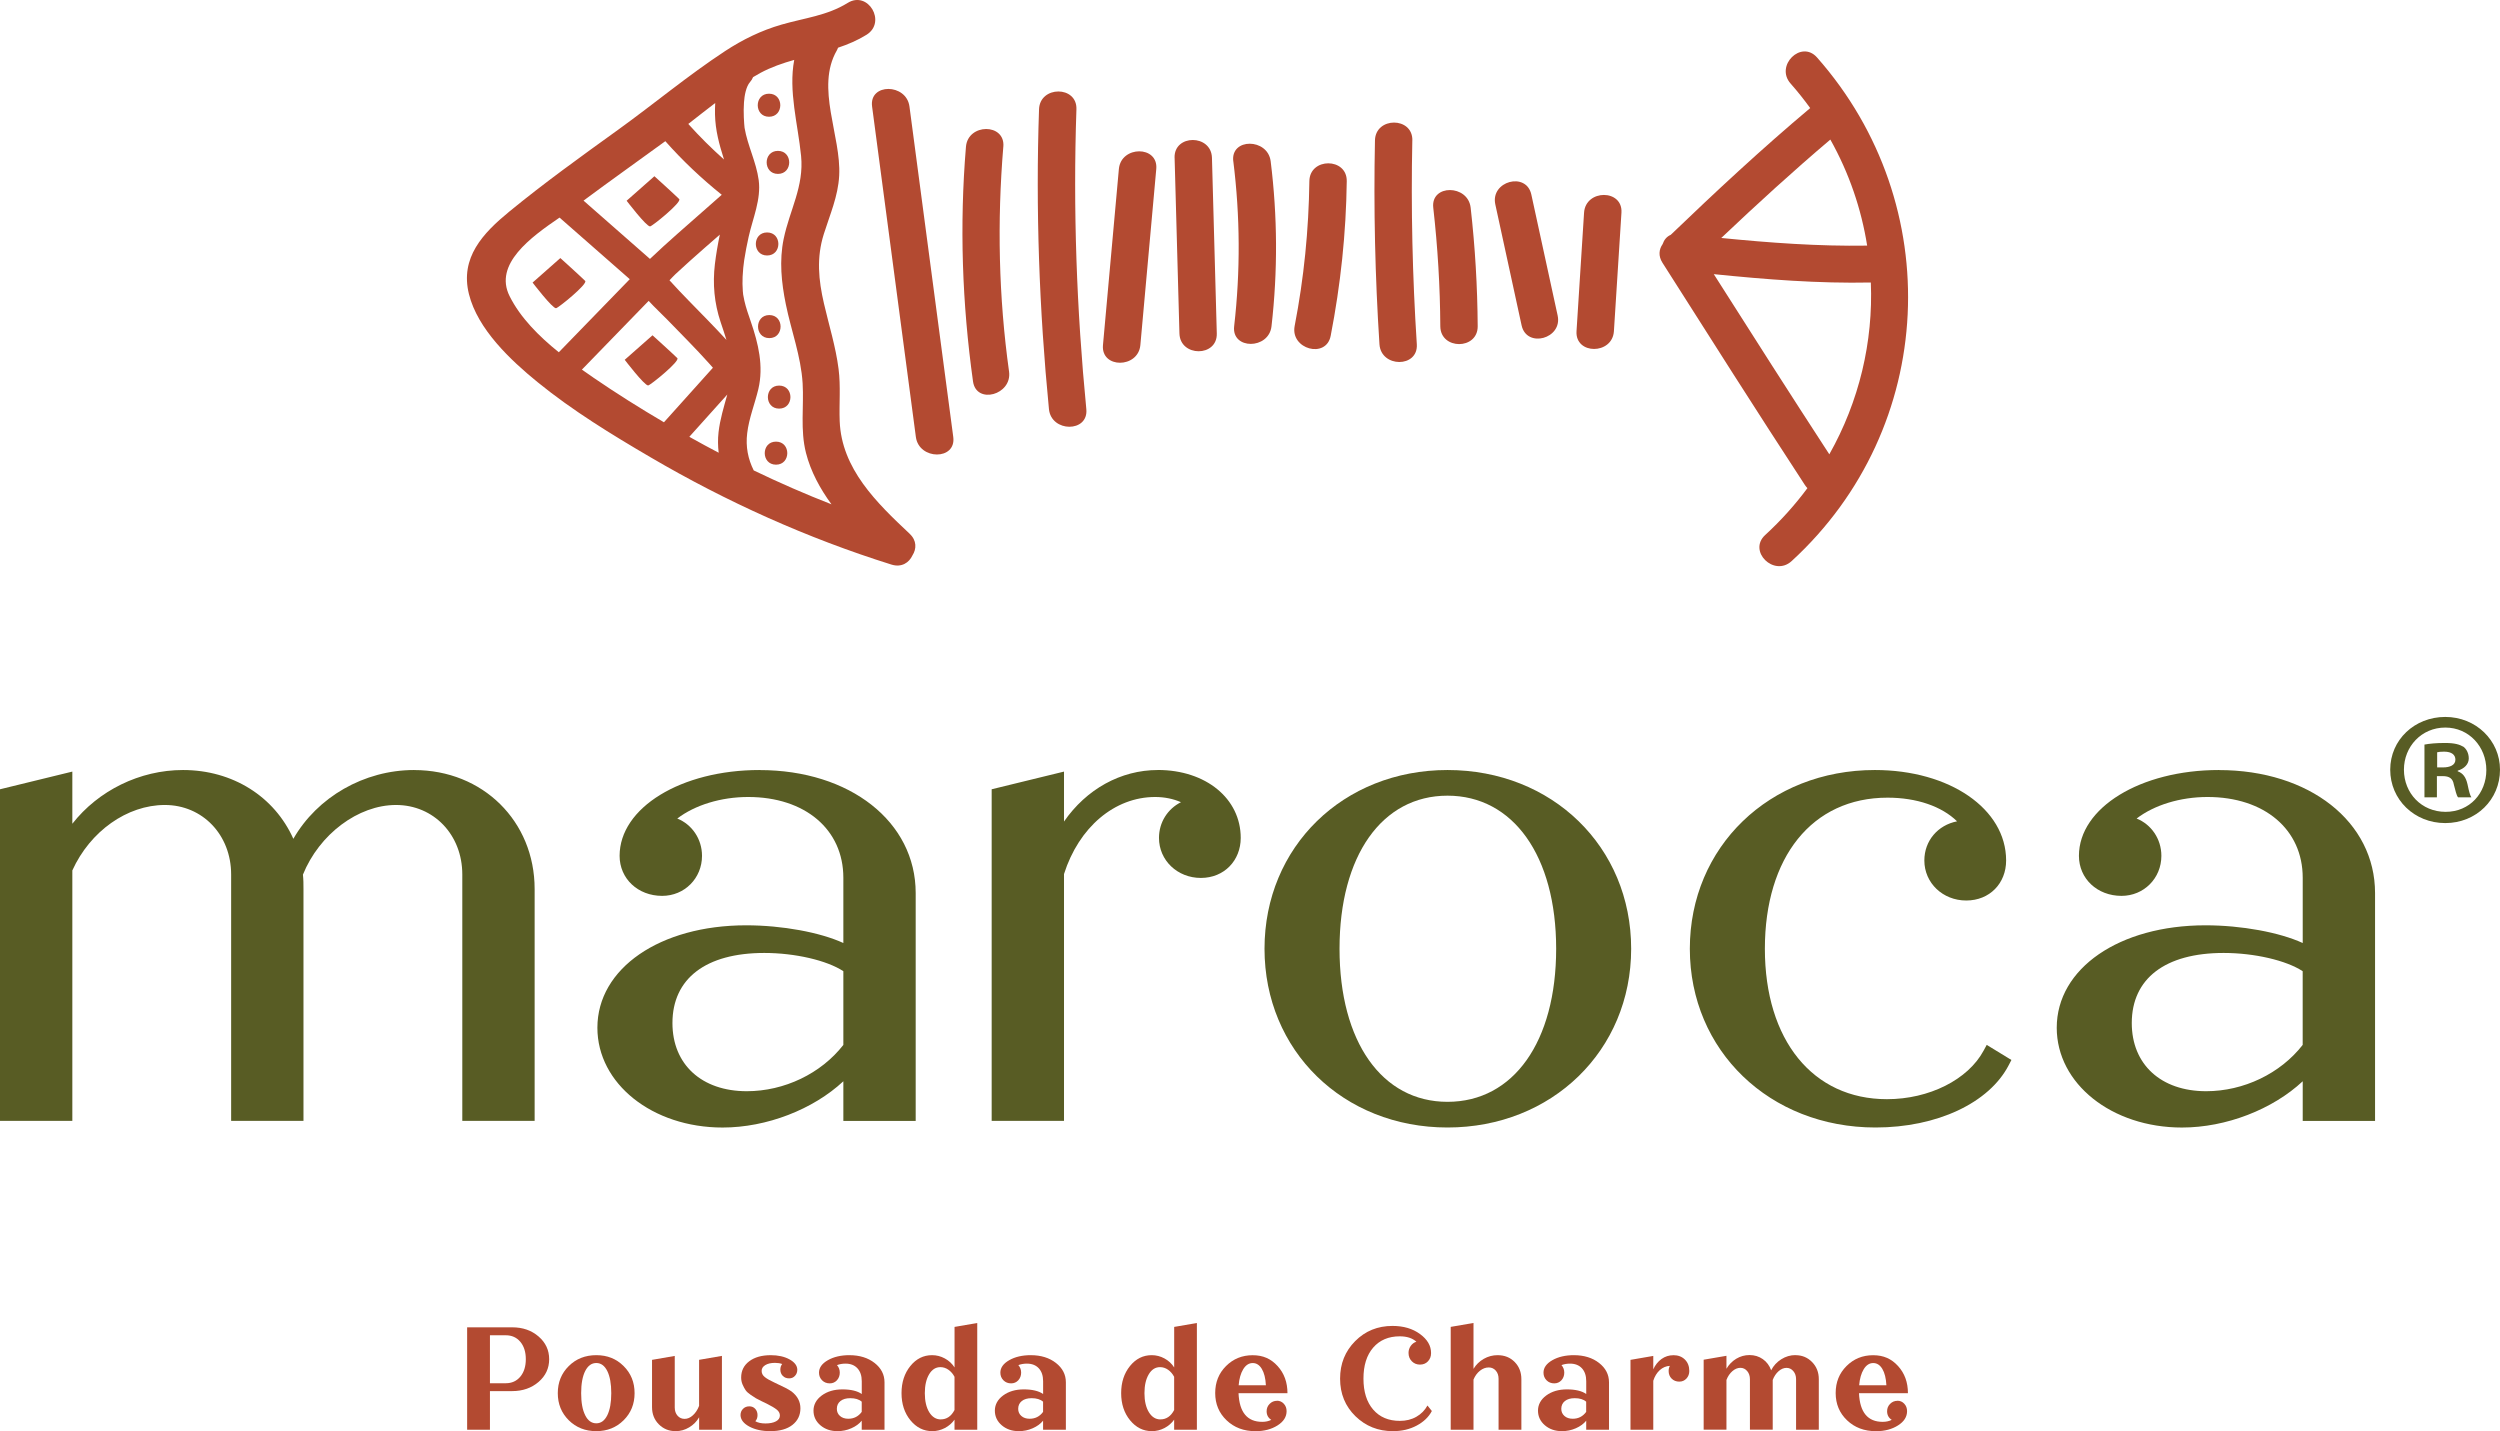 <svg width="138" height="79" viewBox="0 0 138 79" fill="none" xmlns="http://www.w3.org/2000/svg">
<g clip-path="url(#clip0_2_52)">
<path d="M22.862 42.505C20.094 42.505 17.51 44.003 16.193 46.303C15.152 43.971 12.843 42.505 10.101 42.505C7.713 42.505 5.427 43.641 3.993 45.471V42.592L0 43.568V61.873H3.993V48.048C4.975 45.884 7.02 44.435 9.099 44.435C11.179 44.435 12.759 46.083 12.759 48.27V61.873H16.752V49.076C16.752 48.81 16.752 48.556 16.722 48.279C17.625 46.046 19.774 44.435 21.859 44.435C23.944 44.435 25.519 46.083 25.519 48.27V61.873H29.512V49.076C29.512 45.33 26.652 42.507 22.86 42.507" fill="#585C24"/>
<path d="M41.93 42.505C37.597 42.505 34.202 44.585 34.202 47.242C34.202 48.502 35.213 49.452 36.551 49.452C37.785 49.452 38.751 48.481 38.751 47.242C38.751 46.305 38.19 45.506 37.386 45.183C38.358 44.44 39.797 43.994 41.298 43.994C44.441 43.994 46.553 45.786 46.553 48.452V52.054C45.271 51.467 43.183 51.077 41.186 51.077C36.429 51.077 32.976 53.454 32.976 56.732C32.976 59.821 36.013 62.24 39.887 62.24C42.326 62.24 44.889 61.238 46.553 59.686V61.875H50.546V49.298C50.546 45.363 46.921 42.508 41.928 42.508M41.225 60.235C38.731 60.235 37.119 58.758 37.119 56.473C37.119 54.014 38.967 52.603 42.188 52.603C43.886 52.603 45.641 53.012 46.553 53.61V57.679C45.325 59.26 43.293 60.235 41.224 60.235" fill="#585C24"/>
<path d="M63.914 42.505C61.857 42.505 59.964 43.568 58.733 45.349V42.592L54.74 43.568V61.873H58.733V48.247C59.555 45.662 61.525 43.994 63.765 43.994C64.277 43.994 64.764 44.094 65.19 44.281C64.456 44.65 63.976 45.389 63.976 46.253C63.976 47.492 64.992 48.462 66.288 48.462C67.583 48.462 68.488 47.492 68.488 46.253C68.488 44.08 66.564 42.503 63.912 42.503" fill="#585C24"/>
<path d="M79.902 42.505C74.143 42.505 69.801 46.747 69.801 52.371C69.801 57.994 74.144 62.238 79.902 62.238C85.659 62.238 90.04 57.996 90.04 52.371C90.04 46.745 85.681 42.505 79.902 42.505ZM79.902 60.821C76.281 60.821 73.942 57.503 73.942 52.371C73.942 47.239 76.282 43.921 79.902 43.921C83.521 43.921 85.9 47.239 85.9 52.371C85.9 57.503 83.546 60.821 79.902 60.821Z" fill="#585C24"/>
<path d="M109.493 57.999C108.631 59.599 106.488 60.675 104.159 60.675C100.067 60.675 97.421 57.416 97.421 52.371C97.421 47.326 100.017 44.031 104.196 44.031C105.803 44.031 107.184 44.51 108.03 45.337C106.971 45.545 106.224 46.406 106.224 47.499C106.224 48.738 107.24 49.708 108.536 49.708C109.831 49.708 110.738 48.759 110.738 47.499C110.738 44.651 107.623 42.505 103.493 42.505C97.67 42.505 93.279 46.747 93.279 52.371C93.279 57.994 97.686 62.238 103.529 62.238C106.918 62.238 109.805 60.885 110.885 58.791L111.03 58.511L109.667 57.678L109.493 57.999Z" fill="#585C24"/>
<path d="M122.485 42.505C118.152 42.505 114.757 44.585 114.757 47.242C114.757 48.502 115.768 49.452 117.108 49.452C118.341 49.452 119.308 48.481 119.308 47.242C119.308 46.305 118.747 45.505 117.941 45.183C118.913 44.438 120.352 43.994 121.855 43.994C124.998 43.994 127.11 45.786 127.11 48.452V52.054C125.826 51.467 123.74 51.077 121.741 51.077C116.984 51.077 113.532 53.454 113.532 56.732C113.532 59.821 116.568 62.24 120.444 62.24C122.883 62.24 125.448 61.238 127.11 59.686V61.875H131.103V49.298C131.103 45.363 127.478 42.508 122.485 42.508M121.78 60.235C119.286 60.235 117.674 58.758 117.674 56.473C117.674 54.014 119.522 52.603 122.743 52.603C124.441 52.603 126.196 53.012 127.108 53.61V57.679C125.88 59.26 123.848 60.235 121.779 60.235" fill="#585C24"/>
<path d="M138 42.487C138 44.139 136.687 45.434 134.979 45.434C133.271 45.434 131.94 44.138 131.94 42.487C131.94 40.837 133.288 39.575 134.979 39.575C136.669 39.575 138 40.87 138 42.487ZM132.697 42.487C132.697 43.784 133.669 44.814 134.998 44.814C136.327 44.814 137.246 43.784 137.246 42.505C137.246 41.225 136.292 40.161 134.98 40.161C133.669 40.161 132.697 41.208 132.697 42.487ZM134.513 44.013H133.83V41.101C134.099 41.049 134.478 41.012 134.963 41.012C135.52 41.012 135.772 41.101 135.988 41.225C136.149 41.349 136.276 41.58 136.276 41.865C136.276 42.185 136.025 42.433 135.665 42.54V42.575C135.954 42.681 136.115 42.895 136.205 43.285C136.296 43.728 136.349 43.907 136.421 44.013H135.685C135.595 43.907 135.542 43.641 135.451 43.304C135.396 42.984 135.218 42.842 134.841 42.842H134.517V44.013H134.513ZM134.531 42.361H134.855C135.232 42.361 135.538 42.237 135.538 41.935C135.538 41.669 135.34 41.491 134.908 41.491C134.727 41.491 134.602 41.508 134.531 41.526V42.361Z" fill="#585C24"/>
<path d="M50.215 29.465C48.39 27.753 46.452 25.874 46.351 23.245C46.314 22.28 46.413 21.331 46.289 20.366C46.132 19.137 45.762 17.964 45.484 16.762C45.181 15.454 45.062 14.224 45.475 12.918C45.813 11.845 46.261 10.838 46.323 9.7C46.441 7.504 45.006 4.837 46.192 2.785C46.222 2.734 46.239 2.685 46.259 2.634C46.802 2.452 47.333 2.23 47.833 1.919C48.953 1.222 47.919 -0.54 46.792 0.161C45.652 0.869 44.397 0.993 43.135 1.36C42.018 1.683 40.993 2.185 40.023 2.821C37.986 4.159 36.094 5.74 34.117 7.165C32.084 8.63 30.045 10.095 28.107 11.685C26.659 12.874 25.386 14.218 25.885 16.232C26.365 18.169 28.177 19.877 29.675 21.095C31.602 22.663 33.758 23.983 35.903 25.238C40.103 27.699 44.553 29.706 49.209 31.165C49.767 31.34 50.183 31.059 50.369 30.655C50.594 30.302 50.613 29.839 50.213 29.465M43.841 3.307C43.516 5.031 44.043 6.835 44.22 8.604C44.388 10.298 43.59 11.588 43.259 13.185C43.009 14.39 43.135 15.599 43.377 16.793C43.673 18.251 44.215 19.665 44.305 21.158C44.381 22.445 44.167 23.726 44.489 24.997C44.751 26.026 45.263 26.968 45.898 27.839C44.443 27.271 43.013 26.645 41.606 25.967C41.291 25.337 41.154 24.661 41.245 23.913C41.344 23.079 41.668 22.289 41.861 21.476C42.16 20.207 41.861 18.968 41.447 17.76C41.316 17.377 41.178 16.994 41.089 16.599C41.064 16.491 41.047 16.382 41.025 16.274C41.025 16.271 41.025 16.269 41.023 16.265C41.016 16.202 41.009 16.138 41.004 16.073C40.983 15.807 40.981 15.542 40.992 15.276C40.999 15.113 41.011 14.949 41.027 14.788C41.047 14.585 41.059 14.495 41.08 14.357C41.147 13.925 41.231 13.495 41.326 13.068C41.556 12.044 42.022 11.002 41.88 9.941C41.747 8.945 41.266 8.039 41.1 7.055C41.103 7.059 41.084 6.875 41.08 6.838C41.071 6.719 41.064 6.599 41.059 6.478C41.048 6.204 41.048 5.928 41.068 5.653C41.094 5.272 41.183 4.777 41.402 4.529C41.475 4.447 41.53 4.356 41.569 4.258C41.703 4.18 41.836 4.099 41.972 4.026C42.569 3.706 43.197 3.489 43.838 3.307M39.084 17.69C38.372 16.954 37.641 16.232 36.956 15.472C37.068 15.356 37.176 15.236 37.284 15.134C37.546 14.89 37.811 14.648 38.078 14.409C38.625 13.918 39.179 13.435 39.735 12.951C39.622 13.489 39.528 14.033 39.462 14.58C39.333 15.675 39.429 16.734 39.779 17.781C39.889 18.108 39.999 18.435 40.1 18.763C39.767 18.4 39.425 18.043 39.084 17.69ZM39.468 6.316C39.487 7.2 39.703 7.976 39.965 8.805C39.27 8.188 38.613 7.532 37.993 6.842C38.487 6.457 38.981 6.067 39.48 5.686C39.468 5.896 39.464 6.108 39.468 6.316ZM36.726 7.793C37.678 8.869 38.721 9.852 39.841 10.752C39.029 11.472 38.209 12.182 37.399 12.902C36.885 13.358 36.374 13.818 35.878 14.292C34.655 13.22 33.434 12.147 32.211 11.074C33.703 9.964 35.224 8.889 36.726 7.793ZM28.128 16.344C27.248 14.58 29.298 13.096 30.887 12.011C32.179 13.143 33.471 14.278 34.763 15.411C33.457 16.755 32.153 18.101 30.846 19.445C29.745 18.559 28.721 17.533 28.128 16.344ZM32.735 20.829C32.533 20.691 32.328 20.548 32.121 20.403C33.349 19.137 34.577 17.872 35.806 16.608C36.144 16.98 36.528 17.328 36.854 17.666C37.618 18.456 38.399 19.232 39.132 20.05C39.206 20.132 39.28 20.216 39.353 20.3C39.268 20.396 39.183 20.49 39.096 20.585C38.905 20.798 38.714 21.011 38.523 21.224C37.898 21.92 37.275 22.614 36.65 23.31C35.317 22.527 34.008 21.703 32.735 20.831M38.05 24.112C38.512 23.596 38.976 23.081 39.439 22.565C39.675 22.303 39.91 22.039 40.147 21.777C39.958 22.462 39.746 23.14 39.664 23.857C39.62 24.24 39.627 24.619 39.671 24.991C39.158 24.722 38.648 24.448 38.142 24.163C38.112 24.145 38.082 24.128 38.052 24.11" fill="#B34A31"/>
<path d="M50.202 5.877C50.032 4.596 47.967 4.578 48.139 5.877C48.944 11.958 49.749 18.04 50.556 24.121C50.726 25.402 52.792 25.42 52.62 24.121C51.815 18.04 51.01 11.958 50.202 5.877Z" fill="#B34A31"/>
<path d="M55.385 8.099C55.495 6.791 53.431 6.8 53.321 8.099C52.96 12.434 53.109 16.746 53.71 21.053C53.891 22.347 55.879 21.796 55.7 20.511C55.125 16.393 55.038 12.24 55.383 8.099" fill="#B34A31"/>
<path d="M59.419 6.032C59.465 4.721 57.401 4.723 57.355 6.032C57.164 11.533 57.365 17.106 57.902 22.583C58.027 23.876 60.093 23.888 59.965 22.583C59.429 17.104 59.229 11.532 59.419 6.032Z" fill="#B34A31"/>
<path d="M61.762 9.329C61.47 12.568 61.176 15.807 60.884 19.048C60.765 20.354 62.829 20.345 62.948 19.048L63.826 9.329C63.944 8.023 61.88 8.032 61.762 9.329Z" fill="#B34A31"/>
<path d="M64.838 8.71C64.927 11.943 65.015 15.175 65.105 18.407C65.141 19.714 67.204 19.719 67.167 18.407C67.079 15.175 66.99 11.943 66.9 8.71C66.865 7.403 64.801 7.398 64.836 8.71" fill="#B34A31"/>
<path d="M68.079 8.903C68.457 11.943 68.474 14.968 68.125 18.012C67.976 19.312 70.04 19.302 70.187 18.012C70.535 14.968 70.519 11.943 70.141 8.903C69.981 7.618 67.916 7.602 68.077 8.903" fill="#B34A31"/>
<path d="M72.277 9.999C72.242 12.691 71.978 15.349 71.465 17.994C71.215 19.275 73.204 19.824 73.454 18.536C74.003 15.713 74.304 12.872 74.341 9.999C74.359 8.688 72.295 8.686 72.277 9.999Z" fill="#B34A31"/>
<path d="M77.962 7.749C77.989 6.438 75.927 6.438 75.898 7.749C75.82 11.504 75.904 15.255 76.146 19.003C76.231 20.305 78.293 20.314 78.208 19.003C77.966 15.255 77.882 11.504 77.96 7.749" fill="#B34A31"/>
<path d="M79.116 11.463C79.362 13.64 79.493 15.82 79.505 18.01C79.514 19.321 81.576 19.323 81.569 18.01C81.555 15.82 81.426 13.64 81.18 11.463C81.035 10.175 78.969 10.159 79.116 11.463Z" fill="#B34A31"/>
<path d="M84.53 10.74C84.252 9.459 82.263 10 82.541 11.282C83.024 13.507 83.509 15.734 83.992 17.959C84.27 19.24 86.26 18.699 85.982 17.417C85.498 15.192 85.013 12.965 84.53 10.74Z" fill="#B34A31"/>
<path d="M87.44 11.742C87.302 13.921 87.164 16.103 87.024 18.282C86.941 19.592 89.005 19.587 89.088 18.282C89.226 16.103 89.364 13.921 89.504 11.742C89.587 10.432 87.523 10.437 87.44 11.742Z" fill="#B34A31"/>
<path d="M100.299 3.171C99.424 2.182 97.969 3.627 98.84 4.611C99.228 5.05 99.587 5.503 99.923 5.966C97.267 8.196 94.723 10.563 92.224 12.963C92.003 13.059 91.854 13.243 91.782 13.465C91.778 13.47 91.775 13.476 91.773 13.482C91.578 13.76 91.527 14.126 91.767 14.503C94.373 18.602 96.973 22.707 99.631 26.773C99.674 26.837 99.72 26.895 99.769 26.946C99.09 27.863 98.313 28.73 97.44 29.531C96.465 30.424 97.927 31.863 98.899 30.971C106.932 23.609 107.477 11.296 100.299 3.171ZM103.065 13.558C100.385 13.601 97.688 13.402 95.014 13.136C96.975 11.277 98.973 9.452 101.035 7.704C102.072 9.553 102.746 11.535 103.067 13.558M100.978 25.077C98.828 21.777 96.713 18.456 94.601 15.133C97.479 15.426 100.387 15.655 103.27 15.594C103.405 18.865 102.628 22.156 100.978 25.079" fill="#B34A31"/>
<path d="M35.882 12.498C36.001 12.495 37.657 11.151 37.492 10.988C37.163 10.666 36.123 9.728 36.123 9.728L34.59 11.081C34.59 11.081 35.675 12.504 35.882 12.497" fill="#B34A31"/>
<path d="M37.388 19.768C37.059 19.447 36.018 18.508 36.018 18.508L34.485 19.861C34.485 19.861 35.57 21.284 35.777 21.277C35.896 21.273 37.553 19.929 37.388 19.767" fill="#B34A31"/>
<path d="M32.301 15.505C31.972 15.183 30.931 14.245 30.931 14.245L29.399 15.598C29.399 15.598 30.484 17.02 30.691 17.014C30.809 17.01 32.466 15.666 32.301 15.503" fill="#B34A31"/>
<path d="M42.45 6.445C43.28 6.445 43.28 5.172 42.45 5.172C41.62 5.172 41.62 6.445 42.45 6.445Z" fill="#B34A31"/>
<path d="M42.942 9.6C43.772 9.6 43.772 8.328 42.942 8.328C42.112 8.328 42.112 9.6 42.942 9.6Z" fill="#B34A31"/>
<path d="M42.344 14.103C43.174 14.103 43.174 12.831 42.344 12.831C41.514 12.831 41.514 14.103 42.344 14.103Z" fill="#B34A31"/>
<path d="M42.466 17.391C41.636 17.391 41.636 18.664 42.466 18.664C43.296 18.664 43.296 17.391 42.466 17.391Z" fill="#B34A31"/>
<path d="M43.009 22.556C43.84 22.556 43.84 21.284 43.009 21.284C42.179 21.284 42.179 22.556 43.009 22.556Z" fill="#B34A31"/>
<path d="M42.836 24.378C42.006 24.378 42.006 25.65 42.836 25.65C43.666 25.65 43.666 24.378 42.836 24.378Z" fill="#B34A31"/>
<path d="M28.273 73.268C28.854 73.268 29.338 73.436 29.728 73.773C30.119 74.109 30.314 74.529 30.314 75.028C30.314 75.528 30.119 75.948 29.728 76.284C29.337 76.619 28.852 76.789 28.273 76.789H27.045V78.921H25.786V73.27H28.271L28.273 73.268ZM27.919 76.355C28.253 76.355 28.521 76.233 28.723 75.99C28.924 75.747 29.025 75.427 29.025 75.028C29.025 74.63 28.924 74.31 28.723 74.069C28.521 73.828 28.252 73.707 27.919 73.707H27.045V76.355H27.919Z" fill="#B34A31"/>
<path d="M32.916 79C32.308 79 31.802 78.799 31.397 78.399C30.993 77.998 30.79 77.5 30.79 76.902C30.79 76.305 30.991 75.808 31.397 75.406C31.8 75.006 32.307 74.805 32.916 74.805C33.524 74.805 34.022 75.006 34.423 75.406C34.827 75.806 35.029 76.305 35.029 76.902C35.029 77.5 34.827 77.998 34.423 78.399C34.02 78.799 33.517 79 32.916 79ZM32.305 78.128C32.453 78.421 32.657 78.567 32.916 78.567C33.174 78.567 33.376 78.418 33.523 78.123C33.669 77.827 33.742 77.42 33.742 76.902C33.742 76.385 33.669 75.978 33.523 75.682C33.376 75.387 33.174 75.238 32.916 75.238C32.657 75.238 32.455 75.385 32.305 75.677C32.156 75.971 32.08 76.378 32.08 76.901C32.08 77.423 32.154 77.832 32.305 78.124" fill="#B34A31"/>
<path d="M38.592 75.062L39.85 74.845V78.92H38.592V78.234C38.459 78.465 38.277 78.65 38.043 78.79C37.811 78.93 37.562 79 37.296 79C36.928 79 36.618 78.874 36.367 78.622C36.117 78.371 35.992 78.054 35.992 77.673V75.064L37.246 74.847V77.696C37.246 77.879 37.298 78.03 37.401 78.147C37.503 78.264 37.634 78.322 37.793 78.322C37.953 78.322 38.105 78.255 38.248 78.124C38.393 77.993 38.507 77.82 38.59 77.603V75.062H38.592Z" fill="#B34A31"/>
<path d="M42.762 76.324C43.224 76.534 43.532 76.694 43.689 76.805C44.018 77.056 44.183 77.369 44.183 77.743C44.183 78.117 44.036 78.423 43.744 78.654C43.452 78.885 43.043 79 42.517 79C42.061 79 41.675 78.914 41.362 78.747C41.048 78.577 40.886 78.369 40.877 78.123V78.114C40.877 77.974 40.923 77.859 41.015 77.768C41.107 77.675 41.222 77.63 41.363 77.63C41.496 77.63 41.604 77.675 41.689 77.768C41.772 77.86 41.815 77.976 41.815 78.114C41.815 78.252 41.774 78.365 41.694 78.453C41.838 78.535 42.025 78.575 42.255 78.575C42.486 78.575 42.689 78.537 42.834 78.458C42.979 78.381 43.05 78.273 43.05 78.136C43.05 78.012 42.992 77.904 42.877 77.811C42.762 77.719 42.578 77.609 42.326 77.483C42.312 77.478 42.222 77.436 42.059 77.355C41.896 77.275 41.786 77.219 41.73 77.186C41.673 77.152 41.579 77.091 41.445 77C41.312 76.909 41.216 76.824 41.16 76.742C41.103 76.659 41.048 76.558 40.993 76.434C40.939 76.31 40.912 76.179 40.912 76.041C40.912 75.665 41.061 75.366 41.358 75.142C41.655 74.918 42.052 74.806 42.546 74.806C42.953 74.806 43.296 74.883 43.576 75.035C43.855 75.188 44.001 75.375 44.011 75.595V75.602C44.011 75.742 43.969 75.857 43.882 75.948C43.797 76.041 43.691 76.086 43.562 76.086C43.418 76.086 43.301 76.041 43.211 75.95C43.121 75.859 43.075 75.743 43.075 75.6C43.075 75.481 43.108 75.38 43.176 75.293C43.062 75.251 42.931 75.23 42.781 75.23C42.56 75.23 42.381 75.27 42.246 75.352C42.11 75.434 42.043 75.541 42.043 75.675C42.043 75.81 42.101 75.922 42.217 76.014C42.331 76.107 42.512 76.208 42.758 76.322" fill="#B34A31"/>
<path d="M46.889 74.806C47.448 74.806 47.912 74.95 48.277 75.235C48.641 75.52 48.825 75.876 48.825 76.305V78.921H47.567V78.421C47.429 78.594 47.238 78.734 46.993 78.841C46.749 78.948 46.494 79 46.231 79C45.854 79 45.539 78.892 45.285 78.675C45.032 78.458 44.905 78.189 44.905 77.865C44.905 77.542 45.057 77.254 45.362 77.03C45.666 76.806 46.047 76.694 46.503 76.694C46.96 76.694 47.335 76.78 47.569 76.951V76.242C47.569 75.939 47.489 75.703 47.33 75.53C47.17 75.357 46.951 75.272 46.673 75.272C46.503 75.272 46.346 75.299 46.202 75.354C46.305 75.472 46.356 75.611 46.356 75.771C46.356 75.932 46.303 76.077 46.199 76.191C46.093 76.305 45.962 76.362 45.804 76.362C45.634 76.362 45.491 76.306 45.379 76.193C45.266 76.079 45.209 75.939 45.209 75.771C45.209 75.499 45.372 75.268 45.698 75.083C46.024 74.897 46.422 74.805 46.894 74.805M46.825 78.315C47.135 78.315 47.381 78.189 47.567 77.937V77.373C47.418 77.243 47.208 77.18 46.935 77.18C46.703 77.18 46.523 77.233 46.392 77.338C46.261 77.442 46.194 77.586 46.194 77.768C46.194 77.928 46.252 78.06 46.367 78.161C46.482 78.264 46.636 78.315 46.827 78.315" fill="#B34A31"/>
<path d="M52.689 73.246L53.944 73.029V78.921H52.689V78.365C52.551 78.559 52.372 78.715 52.153 78.829C51.933 78.942 51.703 79 51.463 79C50.985 79 50.583 78.799 50.255 78.399C49.928 77.998 49.764 77.498 49.764 76.902C49.764 76.306 49.926 75.808 50.25 75.406C50.574 75.006 50.974 74.805 51.448 74.805C51.7 74.805 51.935 74.866 52.156 74.987C52.378 75.107 52.556 75.273 52.691 75.483V73.244L52.689 73.246ZM51.932 78.35C52.255 78.35 52.509 78.178 52.689 77.834V76C52.601 75.834 52.489 75.705 52.351 75.609C52.215 75.513 52.066 75.466 51.909 75.466C51.652 75.466 51.445 75.597 51.287 75.862C51.13 76.126 51.05 76.474 51.05 76.904C51.05 77.334 51.132 77.691 51.294 77.955C51.457 78.219 51.67 78.352 51.932 78.352" fill="#B34A31"/>
<path d="M56.9 74.806C57.459 74.806 57.923 74.95 58.288 75.235C58.652 75.52 58.836 75.876 58.836 76.305V78.921H57.578V78.421C57.44 78.594 57.248 78.734 57.004 78.841C56.76 78.948 56.505 79 56.241 79C55.864 79 55.549 78.892 55.296 78.675C55.043 78.458 54.916 78.189 54.916 77.865C54.916 77.542 55.068 77.254 55.372 77.03C55.677 76.806 56.057 76.694 56.514 76.694C56.971 76.694 57.346 76.78 57.58 76.951V76.242C57.58 75.939 57.5 75.703 57.341 75.53C57.181 75.357 56.962 75.272 56.684 75.272C56.514 75.272 56.356 75.299 56.213 75.354C56.316 75.472 56.367 75.611 56.367 75.771C56.367 75.932 56.314 76.077 56.21 76.191C56.103 76.305 55.972 76.362 55.815 76.362C55.645 76.362 55.502 76.306 55.39 76.193C55.277 76.079 55.22 75.939 55.22 75.771C55.22 75.499 55.383 75.268 55.709 75.083C56.034 74.897 56.433 74.805 56.905 74.805M56.836 78.315C57.146 78.315 57.392 78.189 57.578 77.937V77.373C57.429 77.243 57.218 77.18 56.946 77.18C56.714 77.18 56.533 77.233 56.403 77.338C56.272 77.442 56.204 77.586 56.204 77.768C56.204 77.928 56.263 78.06 56.378 78.161C56.493 78.264 56.647 78.315 56.838 78.315" fill="#B34A31"/>
<path d="M64.813 73.246L66.068 73.029V78.921H64.813V78.365C64.675 78.559 64.496 78.715 64.277 78.829C64.058 78.942 63.827 79 63.587 79C63.109 79 62.707 78.799 62.38 78.399C62.052 77.998 61.888 77.498 61.888 76.902C61.888 76.306 62.05 75.808 62.374 75.406C62.698 75.006 63.098 74.805 63.572 74.805C63.824 74.805 64.059 74.866 64.281 74.987C64.502 75.107 64.68 75.273 64.815 75.483V73.244L64.813 73.246ZM64.056 78.35C64.38 78.35 64.633 78.178 64.813 77.834V76C64.725 75.834 64.613 75.705 64.475 75.609C64.339 75.513 64.19 75.466 64.033 75.466C63.776 75.466 63.569 75.597 63.411 75.862C63.254 76.126 63.174 76.474 63.174 76.904C63.174 77.334 63.256 77.691 63.419 77.955C63.581 78.219 63.794 78.352 64.056 78.352" fill="#B34A31"/>
<path d="M70.489 77.32C70.638 77.32 70.764 77.376 70.866 77.486C70.969 77.596 71.02 77.733 71.02 77.897C71.02 78.21 70.854 78.472 70.519 78.684C70.185 78.895 69.781 79.002 69.307 79.002C68.659 79.002 68.126 78.801 67.707 78.4C67.288 78 67.079 77.499 67.079 76.897C67.079 76.296 67.279 75.803 67.677 75.406C68.077 75.007 68.566 74.808 69.146 74.808C69.727 74.808 70.16 75.007 70.523 75.406C70.886 75.805 71.068 76.305 71.068 76.906H68.367C68.412 77.96 68.849 78.486 69.674 78.486C69.865 78.486 70.031 78.449 70.174 78.376C70.004 78.268 69.918 78.109 69.918 77.899C69.918 77.738 69.974 77.602 70.086 77.492C70.197 77.38 70.332 77.324 70.491 77.324M69.151 75.24C68.941 75.24 68.766 75.354 68.627 75.579C68.489 75.805 68.404 76.1 68.374 76.465H69.877C69.858 76.079 69.781 75.778 69.652 75.563C69.523 75.348 69.355 75.24 69.15 75.24" fill="#B34A31"/>
<path d="M78.794 77.581L79.038 77.888C78.867 78.217 78.589 78.484 78.204 78.691C77.819 78.897 77.38 79 76.888 79C76.073 79 75.385 78.724 74.82 78.175C74.256 77.624 73.973 76.934 73.973 76.103C73.973 75.273 74.251 74.59 74.805 74.03C75.36 73.471 76.047 73.191 76.865 73.191C77.472 73.191 77.978 73.34 78.385 73.639C78.79 73.936 78.994 74.284 78.994 74.677V74.702C78.994 74.875 78.937 75.022 78.824 75.144C78.711 75.264 78.564 75.326 78.383 75.326C78.203 75.326 78.052 75.264 77.932 75.142C77.812 75.02 77.751 74.866 77.751 74.679C77.751 74.534 77.794 74.404 77.875 74.291C77.957 74.177 78.061 74.1 78.185 74.064C77.964 73.864 77.658 73.765 77.266 73.765C76.649 73.765 76.16 73.973 75.801 74.387C75.442 74.801 75.263 75.373 75.263 76.1C75.263 76.827 75.442 77.397 75.801 77.811C76.16 78.226 76.65 78.432 77.274 78.432C77.617 78.432 77.921 78.357 78.185 78.205C78.449 78.054 78.652 77.846 78.796 77.584" fill="#B34A31"/>
<path d="M82.67 74.806C83.052 74.806 83.366 74.932 83.612 75.184C83.858 75.436 83.98 75.752 83.98 76.133V78.92H82.721V76.109C82.721 75.925 82.67 75.775 82.567 75.658C82.465 75.541 82.334 75.483 82.176 75.483C82.006 75.483 81.844 75.544 81.693 75.665C81.541 75.785 81.422 75.948 81.337 76.153V78.92H80.079V73.244L81.337 73.027V75.562C81.475 75.331 81.663 75.147 81.902 75.009C82.141 74.873 82.396 74.805 82.67 74.805" fill="#B34A31"/>
<path d="M86.881 74.806C87.44 74.806 87.904 74.95 88.268 75.235C88.633 75.52 88.817 75.876 88.817 76.305V78.921H87.559V78.421C87.421 78.594 87.229 78.734 86.985 78.841C86.741 78.948 86.486 79 86.222 79C85.845 79 85.53 78.892 85.277 78.675C85.024 78.458 84.897 78.189 84.897 77.865C84.897 77.542 85.049 77.254 85.353 77.03C85.658 76.806 86.038 76.694 86.495 76.694C86.952 76.694 87.327 76.78 87.56 76.951V76.242C87.56 75.939 87.481 75.703 87.322 75.53C87.162 75.357 86.943 75.272 86.665 75.272C86.495 75.272 86.337 75.299 86.194 75.354C86.297 75.472 86.348 75.611 86.348 75.771C86.348 75.932 86.295 76.077 86.191 76.191C86.084 76.305 85.953 76.362 85.796 76.362C85.626 76.362 85.483 76.306 85.371 76.193C85.258 76.079 85.201 75.939 85.201 75.771C85.201 75.499 85.364 75.268 85.69 75.083C86.015 74.897 86.413 74.805 86.886 74.805M86.815 78.315C87.125 78.315 87.371 78.189 87.557 77.937V77.373C87.408 77.243 87.198 77.18 86.925 77.18C86.693 77.18 86.513 77.233 86.382 77.338C86.251 77.442 86.183 77.586 86.183 77.768C86.183 77.928 86.242 78.06 86.357 78.161C86.472 78.264 86.626 78.315 86.817 78.315" fill="#B34A31"/>
<path d="M92.371 74.806C92.633 74.806 92.844 74.887 93.007 75.048C93.168 75.209 93.249 75.418 93.249 75.679C93.249 75.845 93.196 75.983 93.091 76.097C92.985 76.21 92.854 76.266 92.697 76.266C92.527 76.266 92.385 76.21 92.275 76.1C92.164 75.99 92.109 75.848 92.109 75.679C92.109 75.57 92.132 75.476 92.176 75.396C91.966 75.406 91.78 75.487 91.617 75.633C91.456 75.782 91.336 75.978 91.261 76.219V78.923H90.003V75.064L91.261 74.847V75.588C91.369 75.347 91.522 75.156 91.716 75.016C91.913 74.876 92.13 74.808 92.371 74.808" fill="#B34A31"/>
<path d="M99.116 74.806C99.476 74.806 99.778 74.932 100.026 75.184C100.274 75.436 100.398 75.752 100.398 76.133V78.92H99.143V76.133C99.143 75.955 99.093 75.805 98.992 75.686C98.891 75.567 98.766 75.506 98.615 75.506C98.465 75.506 98.316 75.567 98.177 75.691C98.037 75.815 97.929 75.976 97.854 76.175V78.918H96.596V76.132C96.596 75.953 96.546 75.803 96.445 75.684C96.345 75.565 96.219 75.504 96.069 75.504C95.918 75.504 95.768 75.565 95.626 75.689C95.484 75.813 95.376 75.974 95.3 76.173V78.916H94.042V75.056L95.3 74.84V75.556C95.433 75.326 95.614 75.142 95.838 75.004C96.065 74.868 96.309 74.799 96.573 74.799C96.851 74.799 97.097 74.875 97.309 75.025C97.522 75.175 97.674 75.38 97.768 75.64C97.895 75.389 98.081 75.186 98.325 75.032C98.569 74.878 98.831 74.801 99.116 74.801" fill="#B34A31"/>
<path d="M104.739 77.32C104.888 77.32 105.014 77.376 105.116 77.486C105.219 77.596 105.27 77.733 105.27 77.897C105.27 78.21 105.104 78.472 104.769 78.684C104.435 78.895 104.031 79.002 103.557 79.002C102.909 79.002 102.377 78.801 101.957 78.4C101.538 78 101.329 77.499 101.329 76.897C101.329 76.296 101.529 75.803 101.927 75.406C102.327 75.007 102.815 74.808 103.396 74.808C103.977 74.808 104.41 75.007 104.773 75.406C105.136 75.805 105.318 76.305 105.318 76.906H102.617C102.662 77.96 103.099 78.486 103.923 78.486C104.115 78.486 104.281 78.449 104.424 78.376C104.254 78.268 104.168 78.109 104.168 77.899C104.168 77.738 104.224 77.602 104.336 77.492C104.447 77.38 104.582 77.324 104.741 77.324M103.403 75.24C103.192 75.24 103.017 75.354 102.879 75.579C102.741 75.805 102.656 76.1 102.626 76.465H104.129C104.109 76.079 104.033 75.778 103.904 75.563C103.775 75.348 103.607 75.24 103.401 75.24" fill="#B34A31"/>
</g>
<defs>
<clipPath id="clip0_2_52">
<rect width="138" height="79" fill="white"/>
</clipPath>
</defs>
</svg>
